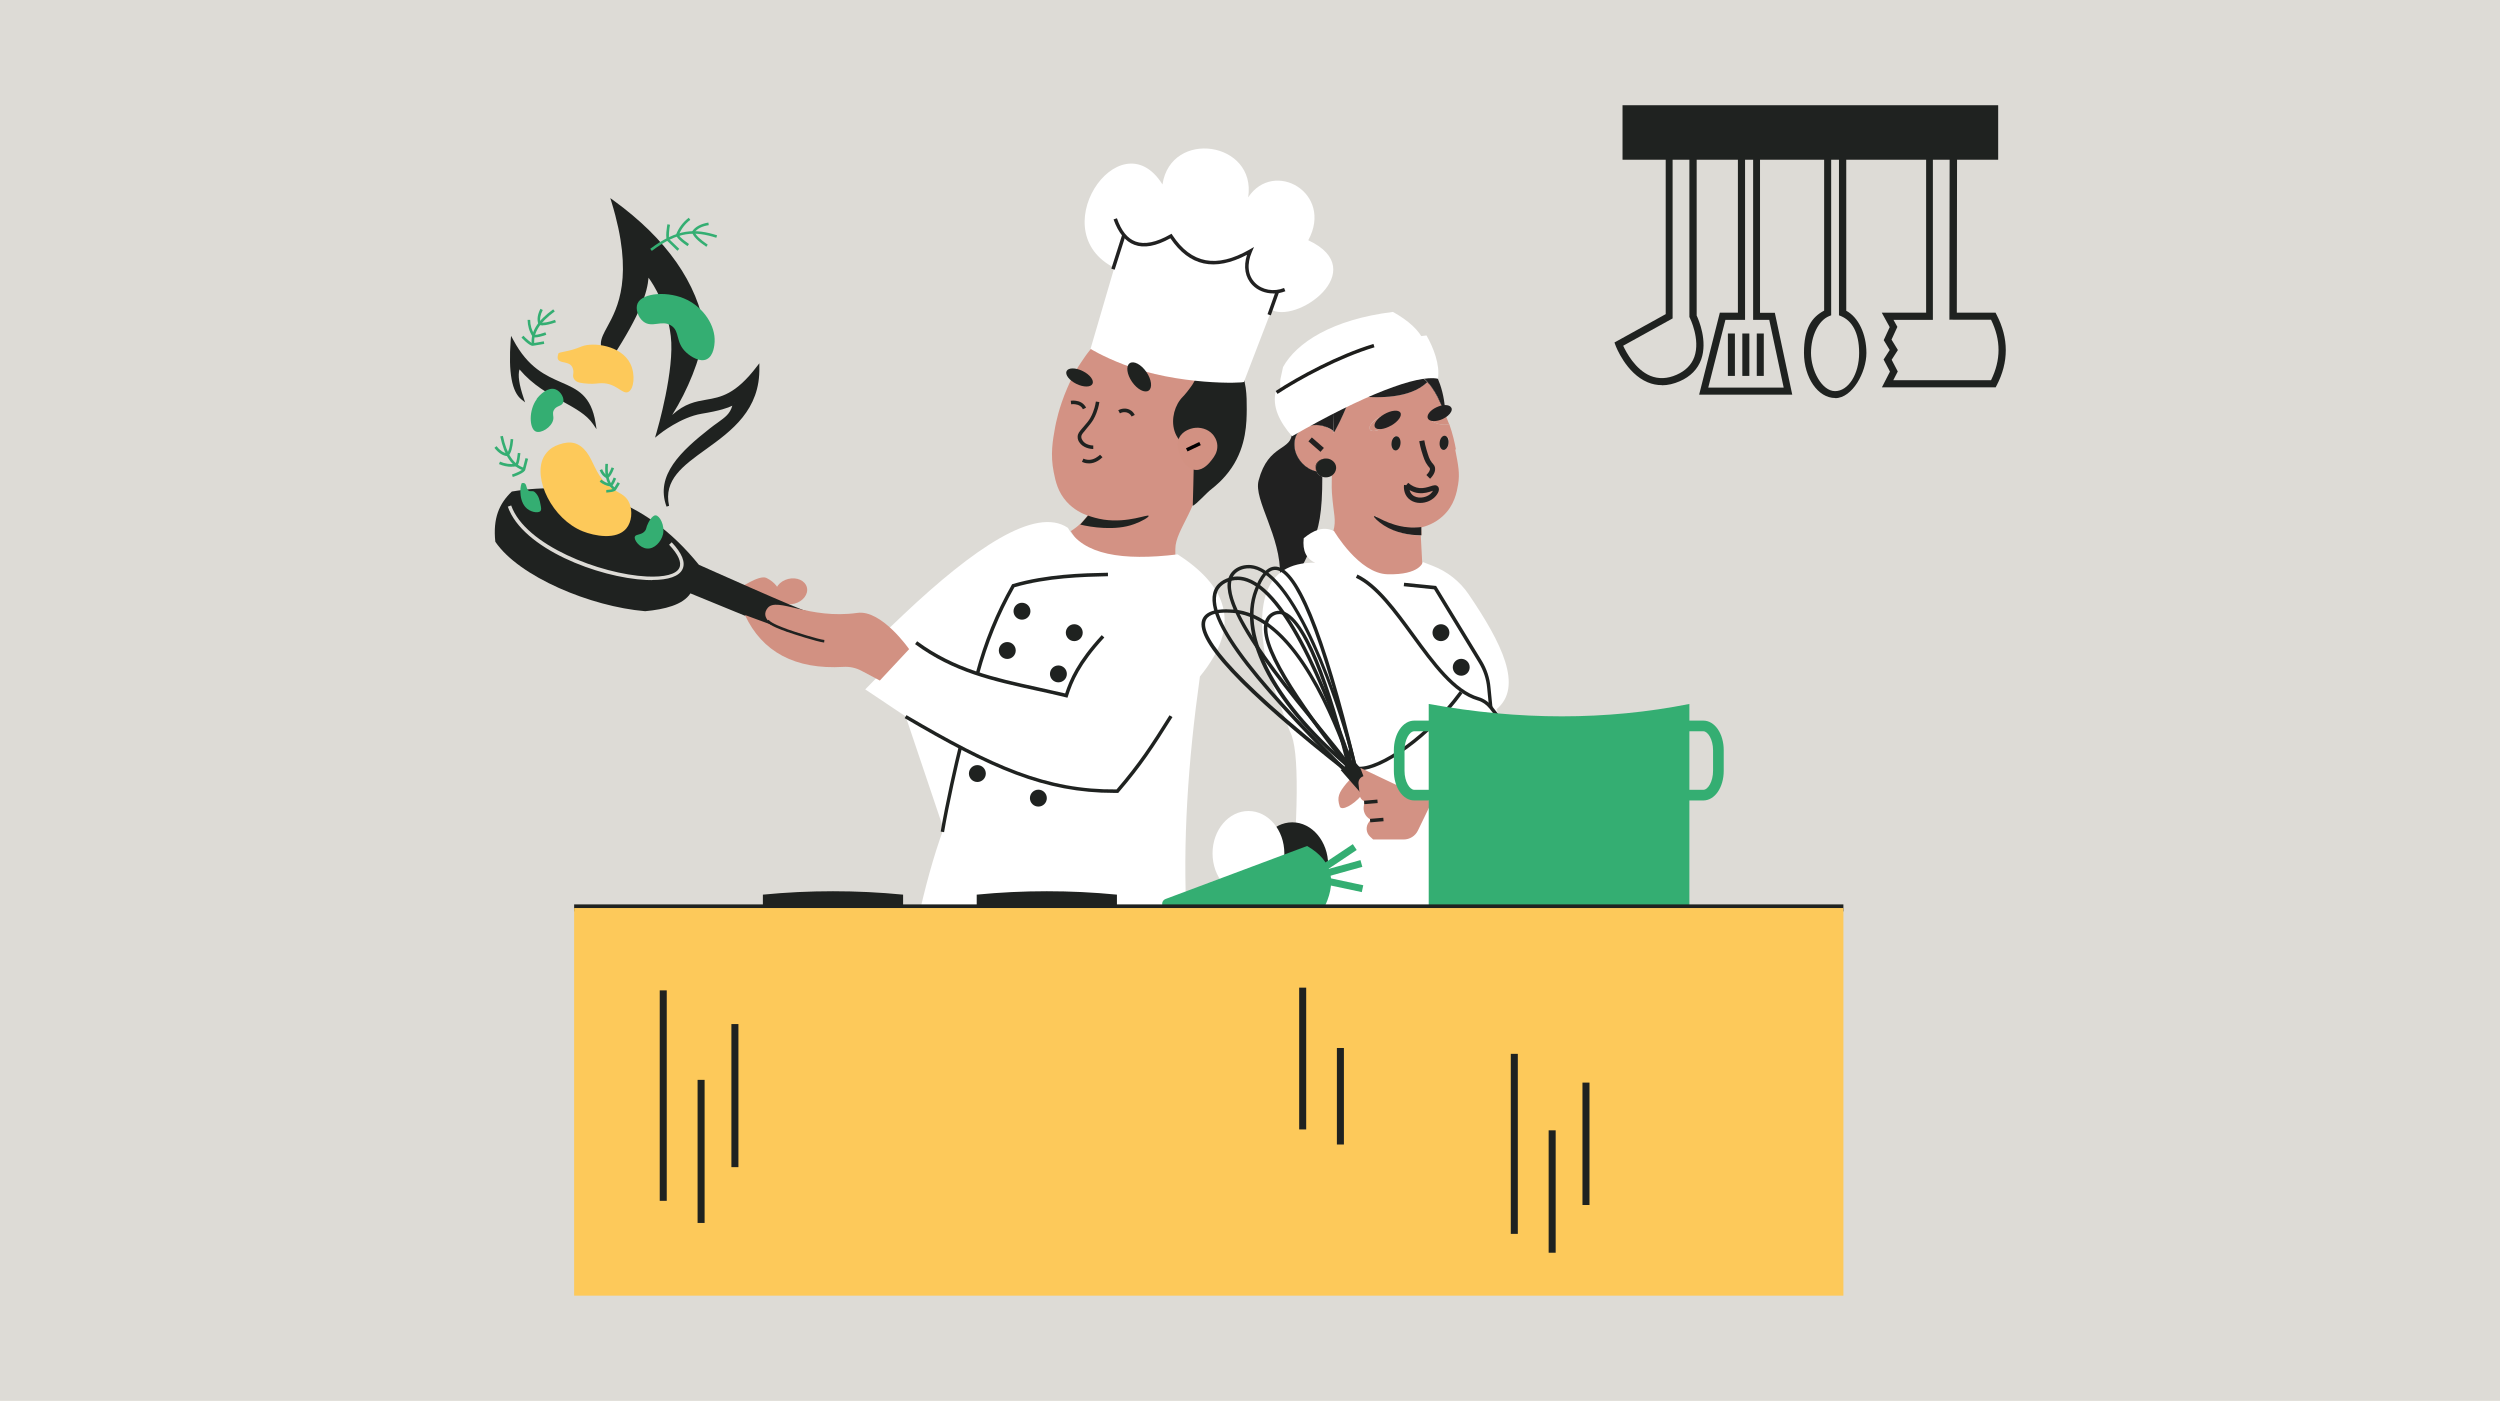 <svg xmlns="http://www.w3.org/2000/svg" id="Ebene_1" viewBox="0 0 1922 1077"><defs><style>      .st0 {        fill: #dddbd6;      }      .st1 {        fill: #d29182;      }      .st2 {        fill: #34ae72;      }      .st3 {        fill: #fdc95a;      }      .st4 {        fill: #fff;      }      .st5 {        fill: #212121;      }      .st6 {        fill: #d39284;      }      .st7 {        fill: #1f2220;      }      .st8 {        fill: #1d1d1b;      }      .st9 {        fill: #212121;      }      .st10 {        fill: #dddbd6;      }    </style></defs><rect class="st0" width="1922" height="1077"></rect><g id="koch"><g id="head"><path class="st6" d="M903.6,441.8v-19.8c0-15.4,19.8-33,20.6-65.1-3.1-2-7.4-5.4-9.8-10.8-4.3-9.9.9-19.4,6.1-36.3,6.3-20.7,9.4-31.1,6.5-38.6-7.4-18.6-40.3-24.7-61.5-19.2-10.1,2.6-17.6,8-18.4,8.5-7.5,5.5-11.6,11.6-16.1,18.3-5.5,8.1-8.5,15-10.5,19.6-6.5,15-8.8,27.3-9.3,29.9-1.9,10.3-3.8,21.1-1.1,34.7,1.4,7.1,3.2,15.2,9.9,22.7,5.6,6.2,12.1,9.2,16.1,10.6-.9,1.2-1.9,2.5-3,3.8-3.4,3.7-6.9,6.4-9.9,8.2l22.1,34.7,58.3-1.2Z"></path><ellipse class="st7" cx="830.1" cy="290.4" rx="5.5" ry="11.1" transform="translate(202.9 906.8) rotate(-63.8)"></ellipse><path class="st7" d="M870,320.3c-.3-.7-1.1-2-2.7-2.8-1.8-.9-3.6-.6-4.2-.5-.7.1-1.4.4-2.1.8l-1.3-2.4c.9-.5,1.9-.9,2.9-1.1,2.2-.4,4.1-.2,5.9.7,2.3,1.1,3.4,3,3.9,4l-2.4,1.2Z"></path><path class="st7" d="M832.6,314.7c-.4-.8-1.1-1.9-2.4-2.7-1.3-.8-2.5-1-3.6-1.2-1-.1-2-.2-3.1,0l-.3-2.7c1.3-.2,2.5-.2,3.8,0,1.1.2,2.9.4,4.7,1.6,1.4.9,2.5,2.2,3.3,3.7l-2.4,1.2Z"></path><path class="st7" d="M840.2,345.2c-1.3,0-7.6-.6-10.5-5.3-.4-.6-1.3-2.1-1.2-4.1,0-2.5,1.4-4,3.4-6.4l.7-.8c2.9-3.3,4.3-5,5.6-7.2,1.9-3.3,2.8-6.5,3.3-8,.4-1.5.8-3.1,1-4.7l2.7.4c-.3,1.7-.6,3.4-1.1,5-.5,1.6-1.5,5-3.6,8.6-1.4,2.3-2.9,4.1-5.8,7.6l-.7.9c-1.9,2.2-2.7,3.2-2.7,4.6,0,1.3.6,2.2.9,2.7,2.1,3.6,7.3,4,8.3,4v2.7Z"></path><path class="st7" d="M837,356.2c-.3,0-.5,0-.8,0-1.5,0-3-.5-4.4-1.1l1.1-2.5c1.1.5,2.3.8,3.5.9,4.6.3,8-2.7,9.3-3.9l1.9,1.9c-1.5,1.5-5.3,4.8-10.6,4.8Z"></path><path class="st7" d="M916.8,389c3.6-1.7,10.2-9.7,15.2-13.5,1.4-1.1,8.8-6.8,14.9-15.9,11.5-17,11.5-35.3,11.6-44.9,0-11,0-21.7-6.4-33.7-5.5-10.2-13.1-16.2-17.6-19.7-13.8-10.8-27.6-13.8-31-14.5-3.6-.7-10.4-1.8-18.9-1.1-4.6.3-13.3,1.1-23,5.8-4.2,2.1-7.4,4.3-9.5,6,7.9-2.5,14.5-2.9,18.8-2.9,8.6,0,14.9,2,24.2,4.8,6.9,2.1,10.4,3.2,14.2,5.9,2.8,2,8.7,6.1,10.6,13.4,1.4,5.5,0,10.2-.6,11.9-1.3,3.7-3.3,6.3-6.7,10.7-3.2,4-3.7,3.9-5.3,6.1-5.4,7.2-7.5,18.6-2.9,27.4.7,1.3,1.5,2.6,2.7,4,0,0,10.6,16.9,10.7,17.4s-.8,32.8-.8,32.8Z"></path><path class="st1" d="M905.7,345.1c-.3-1.9-.8-5,.8-8.4,2.8-5.9,9.6-7.3,11-7.6,5-.9,11,.5,14.9,4.9.9,1.1,3.3,4.1,3.5,8.6.2,5.1-2.5,8.6-4.1,10.7-1.8,2.4-6.3,8.2-12.4,8-7.6-.3-12.6-9.8-13.7-16.3Z"></path><g><line class="st7" x1="912.4" y1="346.5" x2="922.6" y2="341.7"></line><rect x="911.9" y="342.7" width="11.3" height="2.7" transform="translate(-59.1 424.5) rotate(-25.3)"></rect></g><path class="st7" d="M836.5,396.4c2.8,1,7,2.3,12.1,3.1,18.9,2.7,34-4.4,34.5-2.9.3.9-5.1,4.2-11.3,6.4-14.3,5.3-33.2,2.3-41.3.3l6-6.9Z"></path><path class="st4" d="M838.4,268.2s9,5.7,25.6,12.1c41.7,16,91.9,14.4,92.4,13.3s0-.1,0-.2l32.9-85.6-118.7-49.5-32.2,109.9Z"></path><ellipse class="st7" cx="876" cy="290.4" rx="6.7" ry="12.8" transform="translate(-9.7 549.7) rotate(-34.7)"></ellipse><path class="st4" d="M860.4,207.6c-62.3-26.3.3-118.6,33.3-65.8,6.6-42.9,72.5-33,65.9,9.9,19.8-29.7,65.9-3.3,46.2,33,49.5,23.1-9.9,65.9-29.7,52.8l3.3-6.6c-16.5,3.3-29.7-19.8-23.1-36.3-16.5,13.2-49.5,16.5-56.1-13.2-8.2,9-19.2,11.1-33,6.6l-6.9,19.7Z"></path><path class="st9" d="M978.9,225.6c-6.1,0-11.9-2.2-16-6.4-5.7-5.8-7.1-14.2-4.2-23.3-24.9,13-44.2,8.9-58.9-12.7-11,6.1-20.3,7.8-27.7,5-7-2.6-12.3-9.2-16-19.5l2.6-.9c3.4,9.7,8.1,15.6,14.4,17.9,6.8,2.5,15.8.7,26.5-5.4l1.1-.6.7,1.1c14.5,22,33.8,25.6,59.2,11.1l3.5-2-1.6,3.7c-4.1,9.5-3.2,18.1,2.4,23.8,5.4,5.6,14.4,7.2,22.3,4l1,2.5c-3,1.2-6.1,1.8-9.2,1.8Z"></path><rect class="st9" x="846.7" y="192.9" width="27.5" height="2.7" transform="translate(413.2 954.5) rotate(-72.3)"></rect><rect class="st9" x="969.1" y="231.6" width="18.6" height="2.7" transform="translate(431.2 1076.8) rotate(-70.4)"></rect></g><g><path class="st1" d="M567.7,452.8l32.9,10.7s2.1-12.6-11.4-19.2c-5.5-2.7-21.5,8.5-21.5,8.5Z"></path><ellipse class="st1" cx="608.2" cy="454.9" rx="12.4" ry="9.8" transform="translate(-92.9 162.8) rotate(-14.2)"></ellipse></g><g id="pan"><path class="st7" d="M620.5,469.9c-1.3,1-83.2-35.7-83.2-35.7-42.7-52.8-93.3-64.8-143.8-56.3-9.8,9.3-14.6,20.6-12.7,38.6,18.2,26.9,73.4,49.9,115.2,53.4,14.8-1.4,29-4.8,34.8-13.7l86.1,35.3,3.6-21.6Z"></path><g><path class="st7" d="M456.8,325.4c-6.5-40.6-39.3-18.8-63.2-63.6-1.9,25.9,1.4,39.4,8,44.6-3.7-11-5-19.7-2.5-24.4,19.1,23.9,46.6,27.2,57.7,43.4Z"></path><path class="st7" d="M458.5,329.8l-2.6-3.8c-5-7.3-13.5-11.9-23.2-17.3-10.9-5.9-23.1-12.6-33.3-24.7-1.4,4.4-.3,11.8,3.2,22.1l1.1,3.2-2.7-2.1c-7.5-5.9-10.2-20.7-8.4-45.5l.3-3.5,1.7,3.1c11.5,21.6,25,27.4,36.8,32.6,12.4,5.4,23.1,10,26.5,31.4l.7,4.5ZM399,280.2l1,1.2c10.1,12.6,22.7,19.5,33.8,25.5,8.5,4.6,16,8.7,21.3,14.6-3.8-16.8-13.1-20.8-24.5-25.7-11.6-5-24.7-10.7-36.1-30.4-1,17.9.6,30.3,4.9,36.9-2.9-9.8-3.2-16.6-1-20.7l.7-1.4Z"></path></g><g><path class="st7" d="M513.4,389c-9.6-43.5,70.8-45.2,69.4-106.8-33.4,44.2-46.5,8.2-77.5,51.7,17.8-23.4,30-49.7,35.8-79-5.9-37.4-29.6-70.7-70-100,29.6,96.5-26.4,99.4-1.6,120.1,23.3-35.7,27.9-52.2,28.2-64.3,0,0,15.4,18,19,47.6,3.3,26.9-11.2,75.3-11.2,75.3,0,0,16.5-13.6,33.6-16.5,24.3-4.1,25.5-7.8,25.5-7.8-2.1,11.2-8,12.7-18.4,20.9-19.6,15.5-41.8,34.5-32.9,58.8"></path><path class="st7" d="M512.4,389.4c-8.9-24.1,11.5-42.8,33.2-59.9,2.3-1.8,4.3-3.3,6.2-4.6,5.8-4.2,9.4-6.7,11.2-13-3.1,1.6-9.6,3.9-23.7,6.2-15.9,2.7-31.4,14.9-33,16.2,0,0-.1.2-.2.2h0s-2.5,2-2.5,2l.9-3.2h0c0-.1,0-.2.1-.2.9-3.1,14.2-49.1,11.1-74.7-2.8-23.2-13.1-39.4-17.1-44.9-.9,11-5.8,27.5-28.3,62l-.6,1-.9-.7c-10.5-8.8-7.1-15.1-1.9-24.6,7.8-14.3,20.9-38.4,3.2-96l-.9-2.9,2.5,1.8c40.9,29.7,64.6,63.6,70.4,100.6v.2s0,.2,0,.2c-4.5,22.8-13,44.2-25.3,63.9,9.8-8.9,18.1-10.3,26.1-11.7,11.1-1.9,22.6-3.9,39.1-25.7l1.8-2.3v2.9c.8,33-21.5,49.1-41.2,63.3-17.5,12.6-32.6,23.4-28.2,43.4l-2,.6ZM563.7,308.9l1.9.6c-1.8,9.2-6.1,12.3-12.7,17-1.8,1.3-3.9,2.8-6.1,4.5-16.7,13.1-32.6,27.2-34.4,43.8,3.5-12.8,15.9-21.8,28.9-31.1,18.7-13.4,39.8-28.6,40.4-58.6-16,20.2-27.4,22.2-38.5,24.1-10.1,1.8-19.7,3.4-32.6,19.3,6.3-4.3,17.1-10.6,28.3-12.5,22.3-3.7,24.7-7.1,24.8-7.2ZM496.8,208l1.7,2c.2.2,15.6,18.6,19.2,48.2,2.6,21.5-6.1,56.9-9.7,70.3,16-22.3,26.7-47.1,32.1-73.7-5.7-35.7-28.2-68.4-67.1-97.3,16.6,56.3,3.6,80.2-4.3,94.6-5,9.2-7.6,14,.6,21.3,23.6-36.4,27.2-52.2,27.4-62.8v-2.6Z"></path></g><path class="st10" d="M501.4,446c-1.5,0-3,0-4.5-.1-36.9-1.8-95.3-24.2-106.5-56.4l2.6-.9c10.7,30.7,68.8,52.8,104.1,54.6,13.7.7,23-1.7,25.2-6.7,1.9-4.1-.8-10.2-7.9-17.7l2-1.9c8,8.5,10.8,15.5,8.3,20.7-2.5,5.4-10.7,8.3-23.3,8.3Z"></path><path class="st3" d="M426.6,343c9-3.9,16-4.2,22.3,2.2,6.2,6.3,7.5,14.7,13.8,22.9,8.6,11.4,17.3,9.5,21.2,18.8,2.5,6.1,1.8,14.4-2.4,19.4-7.6,9.1-24.6,5.7-33.4,2.2-23.7-9.5-38.4-40.5-30.3-56.8.5-.9,3.2-6.2,9-8.7Z"></path><path class="st3" d="M429.3,271.8c-3.3,9.4,7.8,4.4,10.7,10.5,2.2,4.8-.9,6.3,1.7,9.6,2,2.5,5.6,2.7,10.7,3.1,5,.3,6.9-.4,10-.4,11.4-.2,16,8.8,20.5,6.8,4.5-2,5.8-13.5,1.7-21.8-7-14.2-28.7-16.7-37.3-13.3-.7.3-1.9.8-3.9,1.5-8.9,3.1-13.7,2.7-14.2,4.1Z"></path><path class="st2" d="M401.4,371.3c-1.3.3-3.1,12,2.5,18.5,3.2,3.8,9.7,5.1,11.6,3.1.8-.9.6-2.4,0-5.2-.5-2.8-1.3-6.7-4.4-9.4-1.8-1.6-3.9.3-5.3-1.6-1.5-2.1-.8-6-4.3-5.3Z"></path><path class="st2" d="M490.2,233.2c-1.9,4.2.3,10.8,4.4,14,6.7,5.3,14.2-1.6,21.4,3.1,7,4.5,3,12.8,11.6,20.7,3.6,3.3,10.6,7.7,15.7,5.2,5.5-2.6,6-11.5,6.1-13.3.7-12.8-8.6-26.1-21-32.3-14.3-7.2-34.5-5.6-38.2,2.6Z"></path><path class="st2" d="M412.7,306.8c-6.4,8.6-5.8,22.6-.9,24.9,4,1.9,12.3-3.2,13.5-9,.6-2.9-.9-4.6.4-7.2,1.8-3.7,6-3,7.2-5.9,1.3-3.2-1.7-8.8-5.9-10.3-5.7-2-11.9,4-14.4,7.4Z"></path><path class="st2" d="M497.2,404.7c1.2-3.3,4.2-8.6,6.8-8.5,3.1,0,7.3,7.7,5.7,14.6-1.3,5.5-6.5,11.5-12.4,10.9-5.6-.5-10.2-6.7-9.2-9.2.9-2.1,5.7-1,8.1-4.8.6-1,.5-1.4,1.1-3.1Z"></path><g><path class="st2" d="M402.5,361.7c-9.1-2.9-14.8-11.2-17.9-26.2l2-.4c3,14.2,8.2,22,16.6,24.7l-.6,1.9Z"></path><path class="st2" d="M390.6,350.7h-.5c-3.5-.3-6.9-2.4-10-6.4l1.6-1.3c2.6,3.3,5.3,5.1,8.1,5.5,1.4-1.7,2.3-5.3,2.8-11l2,.2c-.6,6.7-1.7,10.7-3.7,12.6l-.3.3Z"></path><path class="st2" d="M393.4,358.9c-3.3,0-6.6-.7-9.8-2.1l.8-1.9c3.8,1.6,7.8,2.2,11.8,1.7.3-.3,1.2-1.7,1.9-8.4l2,.2c-.8,7.9-1.9,9.5-3.1,10.1h-.3c-1.1.3-2.2.3-3.3.3Z"></path><path class="st2" d="M394.2,366.7l-.6-1.9c2.3-.7,7.7-3.1,8.2-4.1l2.2-8.5,2,.5-2.1,8.2c-.2,2.8-9.5,5.8-9.6,5.8Z"></path></g><g><path class="st2" d="M472.2,377c-5.4-3.6-7.6-10.1-6.8-20.4h2c-.7,9.7,1.2,15.6,5.9,18.7l-1.1,1.7Z"></path><path class="st2" d="M466.8,367.8l-.4-.2c-2.3-.9-4.1-2.9-5.4-6.1l1.9-.8c1,2.4,2.3,4,3.8,4.8.8-.7,2-2.3,3.5-6.2l1.9.7c-1.6,4.3-3.2,6.7-4.8,7.6l-.4.2Z"></path><path class="st2" d="M469.4,374h-.2c-3-.5-5.8-1.7-8.2-3.7l1.3-1.6c2.1,1.7,4.4,2.8,7,3.2.2-.2,1-1.1,2.5-4.8l1.9.8c-1.9,4.8-3,5.9-4.1,6.1h-.2Z"></path><path class="st2" d="M466.1,378.7v-2c1.4,0,4.9-.5,5.7-1l3-5,1.8,1-2.9,4.8c-.8,1.9-6.8,2.1-7.5,2.2Z"></path></g><g><path class="st2" d="M408.8,264.9c-1.1-9.5,4.1-18.1,16.5-27.1l1.2,1.6c-11.7,8.6-16.7,16.6-15.7,25.3l-2,.2Z"></path><path class="st2" d="M417.3,250.2c-1.1,0-2.1-.2-2.8-.5l-.4-.2-.2-.4c-1.2-3.3-.7-7.3,1.6-11.7l1.8.9c-1.9,3.7-2.5,6.9-1.7,9.6,2.1.5,5.8-.1,11.1-2l.7,1.9c-4.4,1.5-7.7,2.3-10.1,2.3Z"></path><path class="st2" d="M411.6,259.4c-1.1,0-1.7-.3-2.1-.6l-.2-.2c-2.4-3.8-3.6-8.1-3.7-12.7h2c0,4.1,1.2,8,3.3,11.4.4.2,2,.4,8.4-1.8l.7,1.9c-4.3,1.5-6.8,2-8.3,2Z"></path><path class="st2" d="M409.6,265.9c-2.9,0-8.7-6.4-8.7-6.4l1.5-1.4c1.6,1.8,6,5.7,7.1,5.8l8.6-1.5.3,2-8.3,1.4c-.2,0-.3,0-.5,0Z"></path></g><g><path class="st2" d="M501.1,192.9l-1.2-1.6c20.8-15.7,34.6-15.7,51.4-10.4l-.6,1.9c-16.5-5.2-29.3-5.2-49.6,10.1Z"></path><path class="st2" d="M543.1,189.8c-6.7-4.5-10.2-8.1-11-11.2v-.4c-.1,0,.1-.4.1-.4,2.3-3.5,6.5-5.7,12.4-6.7l.3,2c-5.1.8-8.7,2.6-10.8,5.4.9,2.5,4.3,5.7,10,9.6l-1.1,1.7Z"></path><path class="st2" d="M528.6,189.3c-7.8-5.4-8.8-7.6-8.7-9v-.3c2-5,5.2-9.2,9.6-12.6l1.2,1.6c-4,3.1-7,7-8.8,11.5,0,.6,1.1,2.4,7.8,7.1l-1.2,1.7Z"></path><path class="st2" d="M520.8,192.8l-7.3-7.1c-2.7-1.7-.4-13.2-.4-13.3l2,.4c-.6,3-1.3,10.2-.5,11.2l7.6,7.3-1.4,1.5Z"></path></g></g><g id="body"><path class="st4" d="M704.9,710.9l207.5-3.9c-3.3-58.6.9-121.3,10.1-186.9,33.4-40.8,19.6-70.1-17.1-93.9-42.6,5.2-72.9.2-84.4-20.4-25-16.9-73,16.3-126.1,66.4s-7.7,10-8.8,16.1h0s10.5,9.6,10.5,9.6l-31.4,32.1,31.1,20.8,29.1,86.4c-7.7,20.9-14.5,45.8-20.5,73.6Z"></path><path class="st7" d="M820.6,536.4l-1.2-.3c-7.7-1.9-15.4-3.6-22.8-5.2-32.8-7.2-63.8-14-93.1-35.7l1.6-2.2c28.8,21.3,59.6,28.1,92.1,35.2,7.1,1.6,14.4,3.2,21.7,4.9,3.6-10.9,9.3-24.4,28.1-44.8l2,1.8c-19.1,20.8-24.4,34.1-27.9,45l-.4,1.2Z"></path><path class="st7" d="M752.7,518.4l-2.6-.7c6.4-24.2,15.8-47.1,27.7-68l.3-.5.5-.2c26.2-7.6,53.4-8.3,73.2-8.7v2.7c-19.5.5-46.2,1.1-71.9,8.5-11.7,20.6-20.8,43.1-27.2,66.9Z"></path><path class="st7" d="M725.9,639.8l-2.7-.5c3.6-21.3,11-54.2,13.8-65.1l2.6.7c-2.8,10.9-10.2,43.6-13.8,64.9Z"></path><path class="st7" d="M856.6,609.6c-53.7,0-95-18.7-161.1-57.5l1.4-2.3c66.4,39,107.6,57.6,161.5,57.1,17.4-20.3,26.4-34.2,40.7-57l2.3,1.4c-14.5,23.1-23.5,37.1-41.3,57.8l-.4.5h-.6c-.8,0-1.6,0-2.5,0Z"></path><circle class="st7" cx="785.7" cy="469.9" r="6.5"></circle><circle class="st7" cx="774.4" cy="500.1" r="6.5"></circle><circle class="st7" cx="825.9" cy="486.4" r="6.5"></circle><circle class="st7" cx="813.7" cy="518.1" r="6.5"></circle><circle class="st7" cx="798.3" cy="613.6" r="6.5"></circle><circle class="st7" cx="751.4" cy="594.7" r="6.5"></circle></g><g><path class="st1" d="M698.9,499s-21.2-30.5-39.8-27.8c-37.2,5.2-61.7-12.6-68.9-3.8-6.4,7.9,5.6,13.9,5.6,13.9l-23.1-8.5c13.2,28.4,38.6,42.1,75.7,39.9,4.8-.3,9.6.7,13.9,3l14.1,7.5,22.6-24.2Z"></path><path class="st7" d="M633.6,494c-5.4-.6-23.9-6.6-29.1-8.4l-.4-.2c-3.5-1.2-11.6-4.1-14.8-7.5l1.5-1.4c2.9,3.1,11,5.9,14,7l.4.2c6.1,2.2,23.8,7.8,28.6,8.3l-.2,2Z"></path></g></g><path class="st7" d="M1048.5,579c-5.9-2-20.1-17.4-42.5-43.4l2.1-1.8c16.9,19.6,35.4,40.6,41.3,42.6l-.9,2.6Z"></path><g id="azubi"><g id="female_head"><path class="st5" d="M1091.9,289c-.3-.2-.6-.4-.9-.6,0,0,.1,0,.2,0,.3.2.5.4.8.7Z"></path><g><path class="st5" d="M1109.7,315c-1.1-2.2-2.5-4.8-4.2-7.6-2.7-4.5-5.4-8.9-8.8-13.1.2-.2.4-.4.7-.6,5,5.2,8.1,11.9,12.3,21.3Z"></path><path class="st5" d="M1019.4,348.5c-.1,1.3-.3,2.6-.5,3.9-.2,2-.5,4.1-.8,6.2-.2,1.4-.5,2.7-.7,4.1-.2,1.3-.5,2.5-.7,3.8-2.1-.7-3.7-2.2-4.5-4.1-8.6-1.7-14.7-9.2-16.4-16-.2-.9-1.6-6.3.7-11.3.6-1.4,1.5-2.8,2.8-4.1,4.5-4.4,10.9-4.3,12.9-4.3,2.9,0,5.5.7,7.8,1.6.2,5.9.1,12.6-.6,20Z"></path><path class="st1" d="M1027.1,359c-.8.6-1.6,1.1-2.5,1.6-2.3,1.2-4.9,2-7.6,2.2-1.7.1-3.2,0-4.7-.3-.5-1-.7-2.1-.6-3.3.3-4,4-7,8.3-6.8,1.9.1,3.5.9,4.8,2,1.3,1.1,2.3,2.8,2.4,4.6Z"></path><path class="st1" d="M1026,332c-.2.4-.5.9-.8,1.4v-1.9l.8.5Z"></path><path class="st6" d="M1119.3,345.4c-.9-4.8-2.3-11.4-5.1-19.4-1.9.6-4.8.7-7.9,0-4.9-1.2-8.5-3.9-7.9-6,0,0,0-.2,0-.3,0,0,0-.2.1-.3,0-.1.2-.3.4-.4.1-.1.2-.2.4-.3.1,0,.3-.2.4-.3.3-.1.5-.2.9-.4.1,0,.3,0,.4-.1,1.9-.5,4.5-.4,7.3.2,1.1.3,2.1.6,3,1-.2-.5-.4-1.1-.7-1.7-.3-.8-.7-1.6-1-2.4,0-.2-.1-.3-.2-.5h0c-.2-.4-.4-.9-.6-1.3-.2-.5-.5-1-.7-1.6-.5-1.1-1-2.3-1.5-3.3-.2-.5-.5-1-.7-1.5-.3-.6-.6-1.3-.9-1.9-.3-.6-.6-1.2-1-1.8-.3-.6-.7-1.2-1-1.8-.2-.4-.4-.7-.7-1.1,0,0,0-.2-.2-.2-.2-.4-.5-.8-.7-1.2-.3-.5-.6-.9-.9-1.3,0,0-.1-.2-.2-.2,0,0-.1-.2-.2-.3-.2-.2-.3-.4-.5-.7,0,0,0,0,0,0,0-.1-.2-.3-.3-.4-.2-.3-.4-.6-.7-.8,0-.1-.2-.2-.3-.3-.1-.1-.2-.2-.3-.4-.2-.3-.5-.5-.7-.8-.3.2-.5.4-.7.6-.9.9-1.9,1.6-2.8,2.3-13.6,9.9-36.5,9.9-55.5,7.3-.6,1.8-1.4,4.2-2.7,7.5-.3.7-.6,1.4-.9,2.2l-.9,1.9c-.3.9-.7,1.8-1.2,2.8-.7,1.6-1.6,3.5-2.5,5.4,0,0-1.6,3.3-4.3,8.3-.2.4-.5.9-.7,1.3v-1.9c-1.4-1.1-3.2-2.1-5.2-2.9-2.3-.9-4.9-1.6-7.8-1.6-2,0-8.4-.1-12.9,4.3-1.3,1.2-2.2,2.7-2.8,4.1-2.2,5-.9,10.5-.7,11.3,1.7,6.8,7.8,14.3,16.4,16-.5-1-.7-2.1-.6-3.3,0-.2,0-.3,0-.5,0,0,0-.2,0-.3,0,0,0-.2,0-.2t0,0h0c0-.1,0-.3,0-.4,0-.2.1-.3.2-.4,0,0,0-.1,0-.2,0-.2.2-.4.3-.6,0-.1.2-.3.2-.4,0,0,0-.1.1-.2,0,0,.1-.2.2-.2,0,0,0-.1.1-.2,0,0,0,0,0,0,.1-.2.2-.3.4-.4,0,0,0,0,0,0,0,0,0,0,0-.1,0,0,0,0,.1-.1,0,0,.2-.1.3-.2.2-.2.3-.3.5-.5.2-.2.4-.3.6-.4,0,0,0,0,0,0,0,0,.2-.1.3-.2.3-.2.6-.3.9-.4.4-.2.9-.3,1.3-.4.4-.1.9-.2,1.4-.2.4,0,.6,0,1,0,1.9.1,3.5.9,4.8,2,1.3,1.1,2.3,2.8,2.4,4.6,0,.4,0,.8,0,1.2-.2,2-1.1,3.8-2.7,5-.2,9.2,0,10.9.1,13.5,1.2,16.8,3.6,20.3,1,29.6-3.5,12.6-12.3,21.8-14.7,24.3-.1.1-.3.3-.4.4,5,3.2,12.1,6.2,19.2,8.5,28.7,9.2,54.7-1,64.3-5.4.4.2.7.5,1.1.7l-.9-1-1.3-24.4c-6.8-.2-17.5-1.5-27-7.6-4.5-2.9-8-6.4-7.6-7,.7-1,11,7.1,26.3,8.5,3.2.3,6.1,0,8.3,0,4-1,10.7-3.1,16.8-8.7,9.2-8.3,10.9-18.7,11.9-24.4,1.4-8.5.2-14.6-2.2-26.8ZM1056.2,331.4c-1.3,0-2.3-.2-2.8-.9-.3-.4-.4-.8-.4-1.3s0-.2,0-.3c0,0,0,0,0,0,0,0,0,0,0,0t0,0c0,0,0-.2,0-.3,0-.2,0-.3.1-.5,0,0,0-.1,0-.2,0-.1,0-.3.2-.4,0-.2.2-.4.3-.6,0-.1.1-.2.2-.4,0-.1.2-.3.3-.4.1-.2.3-.4.4-.6.2-.2.4-.5.6-.7.1-.2.3-.3.4-.5.8-.8,1.7-1.5,2.7-2.2,4.1-2.8,8.6-3.6,10-1.8,1.4,1.8-.9,5.5-5,8.3-.3.2-.7.4-1,.6-.3.2-.7.4-1,.6-.3.2-.7.3-1,.5-.2,0-.3.1-.5.2-.2.1-.5.2-.7.3-.1,0-.3,0-.4.1-.4.1-.7.2-1,.3-.1,0-.2,0-.4,0-.1,0-.3,0-.4,0-.2,0-.4,0-.6,0,0,0,0,0,0,0,0,0,0,0,0,0ZM1072.6,346.2c-.1,0-.2,0-.3,0-.3,0-.5-.1-.8-.3,0,0-.2,0-.2-.2,0,0-.2-.1-.2-.2,0,0-.2-.2-.2-.2,0,0-.1-.2-.2-.3,0,0-.1-.2-.2-.3,0-.1-.1-.3-.2-.4,0-.2-.1-.3-.2-.5,0-.2,0-.3-.1-.5,0-.1,0-.2,0-.3,0,0,0-.2,0-.2,0-.3,0-.6,0-.9,0-.2,0-.3,0-.5,0-.2,0-.5,0-.8.2-3,1.7-5.4,3.2-5.3,0,0,.1,0,.2,0,0,0,0,0,0,0,0,0,.2,0,.3,0,0,0,0,0,.1,0,0,0,.1,0,.2,0,0,0,.1,0,.2.1s.1,0,.2.2c.2.2.4.4.5.6,0,0,.1.2.2.3.2.4.3.7.5,1.2,0,.1,0,.3,0,.4,0,.2,0,.4,0,.6,0,.2,0,.4,0,.6,0,0,0,.2,0,.3,0,.3,0,.7,0,1,0,.3,0,.7-.1,1-.1.7-.3,1.3-.5,1.8,0,.1,0,.2-.1.3,0,.2-.1.3-.2.4,0,0-.1.2-.2.3,0,0-.1.2-.2.3-.1.2-.2.3-.4.4,0,0-.1.1-.2.2,0,0-.2.1-.3.2,0,0,0,0-.1,0,0,0,0,0-.1,0,0,0-.2,0-.3.1,0,0-.1,0-.2,0,0,0,0,0,0,0t0,0ZM1113.6,340.6c-.2,3-1.7,5.4-3.2,5.2,0,0,0,0-.1,0,0,0,0,0,0,0h0s0,0,0,0c0,0,0,0,0,0,0,0-.2,0-.3,0s-.2,0-.2-.1c0,0-.2,0-.2-.1,0,0-.2-.1-.2-.2,0,0-.1-.1-.2-.2,0,0-.1-.2-.2-.2,0,0-.1-.2-.2-.3-.2-.4-.4-.9-.6-1.4,0-.1,0-.3,0-.4,0-.2,0-.3,0-.5,0-.2,0-.5,0-.8,0,0,0-.2,0-.3,0-.4,0-.7,0-1.1,0-.2,0-.4,0-.6,0-.2,0-.3,0-.5,0-.6.3-1.1.5-1.6,0-.1,0-.2.1-.3,0-.2.2-.4.3-.5,0-.1.1-.2.2-.3,0,0,0-.1.1-.1,0,0,0,0,.1-.2,0-.1.2-.2.3-.3,0,0,.2-.2.2-.2,0,0,.2-.1.3-.2,0,0,.2,0,.3-.1,0,0,.2,0,.3-.1,0,0,0,0,0,0,0,0,.2,0,.3,0,0,0,.2,0,.3,0,1.6.1,2.7,2.6,2.5,5.6Z"></path><path class="st1" d="M1027.2,360.2c-.2,2-1.2,3.8-2.7,5,0-1.4,0-2.9.1-4.7,0-1.8,0-3.8.1-6.2,1.3,1.1,2.3,2.8,2.4,4.6,0,.4,0,.8,0,1.2Z"></path><path class="st1" d="M1063.4,328.5c-4.2,2.8-8.6,3.7-10,1.9-1.4-1.8.8-5.5,5-8.3,4.1-2.8,8.6-3.6,10-1.8,1.4,1.8-.9,5.5-5,8.3Z"></path><path class="st1" d="M1075.6,341c-.2,3-1.7,5.4-3.3,5.3-1.6-.1-2.7-2.6-2.5-5.6.2-3,1.7-5.4,3.2-5.3,1.6.1,2.8,2.6,2.5,5.6Z"></path><path class="st1" d="M1092.9,411.5c-6.8-.2-17.5-1.5-27-7.6-4.5-2.9-8-6.4-7.6-7,.7-1,11.1,7.2,26.3,8.5,3.2.3,6,.2,8.2,0,0,0-.1,0-.2,0l.3,6Z"></path><path class="st1" d="M1114.2,326c-1.9.7-4.8.7-7.9,0-4.9-1.2-8.5-3.9-7.9-6,.6-2.2,5-2.9,10-1.7,1.1.3,2.1.6,3,1,1,2.4,1.9,4.7,2.7,6.8Z"></path><path class="st1" d="M1113.6,340.6c-.2,3-1.7,5.4-3.2,5.3-1.6-.1-2.8-2.6-2.5-5.6.2-3,1.7-5.4,3.3-5.3,1.6.1,2.7,2.6,2.5,5.6Z"></path><path class="st5" d="M1092.7,405.3v6.2c.1,0-1.8,0-1.8,0-6.8-.2-17.5-1.5-27-7.6-4.5-2.9-8-6.4-7.6-7,.7-1,11.1,7.2,26.3,8.5,3.2.3,6,.2,8.2,0,.7,0,1.3-.1,1.9-.2Z"></path><path class="st7" d="M1027.2,360.2c-.2,2-1.2,3.8-2.7,5-1.4,1.2-3.5,1.9-5.6,1.8-.8,0-1.4-.2-2.1-.4-2.1-.7-3.7-2.2-4.5-4.1-.5-1-.7-2.1-.6-3.3,0-.5.1-1,.2-1.4.3-.8.6-1.6,1.2-2.3.5-.7,1.2-1.4,2-1.8.3-.2.8-.4,1.2-.6.4-.2.9-.3,1.3-.4.4-.1.9-.2,1.4-.2.3,0,.6,0,1,0,1.9.1,3.5.9,4.8,2,1.3,1.1,2.3,2.8,2.4,4.6,0,.4,0,.8,0,1.2Z"></path><path class="st5" d="M1069.6,327.1c-5.4,3.1-11,3.8-12.5,1.4-1.5-2.4,1.5-6.8,7-10,5.3-3.1,11-3.7,12.5-1.3,1.5,2.4-1.6,6.8-6.9,9.9Z"></path><path class="st5" d="M1115.8,313.4c.5.9.4,2.1-.2,3.2-1,2-3.3,4-6.4,5.5-5,2.3-10.1,2.2-11.4-.3-1.3-2.5,1.6-6.4,6.6-8.7,1.1-.5,2.2-.9,3.2-1.2,3.8-1,7.2-.4,8.1,1.5Z"></path><rect class="st5" x="1010.1" y="336" width="4" height="12.3" transform="translate(88.7 879.6) rotate(-48.9)"></rect><path class="st7" d="M1076.7,341c-.2,3-2,5.4-3.9,5.3-1.9-.1-3.3-2.6-3-5.6.2-3,2-5.4,3.9-5.3,1.9.1,3.3,2.6,3,5.6Z"></path><path class="st7" d="M1113.6,340.6c-.2,3-2,5.4-3.8,5.3-1.9-.1-3.3-2.6-3-5.6.2-3,2-5.4,3.9-5.3,1.8.1,3.2,2.6,2.9,5.6Z"></path><path class="st5" d="M1097.1,385.8c-4.7,1.6-10.3,1.1-14.1-2.4-4-3.7-3.8-9-3.6-10.6l1.7.2,1.5-1.8c2.7,2.3,5.6,3.7,8.6,4,3.3.3,6.1-.6,8.4-1.3,2.4-.8,4.6-1.5,6,.3,2,2.5-.9,6.8-3.7,9-1.4,1.1-3,2-4.8,2.6ZM1083.7,376.8c.3,1.2.9,2.5,2.1,3.6,3.5,3.3,10.1,2.5,13.6-.4,1-.8,1.8-1.9,2.3-2.7-.3,0-.6.2-.9.3-2.5.8-6,1.9-10,1.5-2.5-.2-4.8-1-7.1-2.3Z"></path><path class="st5" d="M1097.4,293.7c-.3.2-.5.4-.7.6-.9.9-1.9,1.6-2.8,2.3-13.6,9.9-36.5,9.9-55.5,7.3-.6,1.8-1.4,4.2-2.7,7.5-.3.7-.6,1.4-.9,2.2l-.9,2c-.3.9-.8,1.8-1.2,2.8-.8,1.6-1.6,3.5-2.5,5.4,0,0-1.6,3.3-4.3,8.3l-.8-.5c.4-15,.8-24,1.2-29.6.6-7.8,1.4-9.1,2.8-10.6,12.4-13.9,43.7-14.5,61.9-2.8.3.2.6.4.9.6,1,.7,1.9,1.4,2.8,2.1,1,.8,1.9,1.7,2.7,2.6Z"></path><path class="st9" d="M1111.3,318.2c-.5-.9-1-2-1.6-3.2,0-.2-.1-.3-.2-.5h0c-.2-.4-.4-.9-.6-1.3-.2-.5-.5-1-.7-1.6-.5-1.1-1-2.3-1.5-3.3-.2-.5-.5-1-.7-1.5-.3-.6-.6-1.3-.9-1.9-.3-.6-.6-1.2-1-1.8-.3-.6-.7-1.2-1-1.8-.2-.4-.4-.7-.7-1.1,0,0,0-.2-.2-.2-.2-.4-.5-.8-.7-1.2-.3-.5-.6-.9-.9-1.3,0,0-.1-.2-.2-.2,0,0-.1-.2-.2-.3-.2-.2-.3-.4-.5-.7,0,0,0,0,0,0,0-.1-.2-.3-.3-.4-.2-.3-.4-.6-.7-.8,0-.1-.2-.2-.3-.3-.1-.1-.2-.2-.3-.4-.2-.3-.5-.5-.7-.8-.8-.9-1.7-1.8-2.7-2.6-.9-.8-1.8-1.4-2.8-2.1-.2-.2-.5-.4-.7-.7,0,0-.1,0-.2,0-18.1-11.8-49.4-11.1-61.9,2.8-1.4,1.5-2.1,2.8-2.8,10.6-.4,5.6-.7,14.7-1.2,29.6-1.4-1.1-3.2-2.1-5.2-2.9-2.3-.9-4.9-1.6-7.8-1.6-2,0-8.4-.1-12.9,4.3-1.3,1.2-2.2,2.7-2.8,4.1-2.2,5-.9,10.5-.7,11.3,1.7,6.8,7.8,14.3,16.4,16,.8,1.9,2.4,3.4,4.5,4.1,0,27.9-2.4,39.7-8.5,53.6-1.2,2.6-4,10.4-7.8,16.3-4.8,1.8-10.3,3.9-16.2,6.5.9-30.7-20.4-58.4-16.5-73.4,7.6-29.1,26.1-22.3,25.6-37.6-.7-22.7,67.8-86.9,68.9-84.3h0c11.1.5,21.9,4.9,31.7,16.4,1.5,1.7,5.8,10.8,5.8,16.3,2,3.4,4.2,7,5.8,10.8,2.3,5.3,4.9,13.5,5.6,24.1,0,1,.1,2,.2,3Z"></path><path class="st5" d="M1099.4,368l-2.8-2.8c2-2,3-3.8,2.7-5,0-.4-.2-.5-.8-1.2-.2-.3-.5-.6-.8-1-2.3-3-3.2-6-4.9-11.5-.7-2.4-1.3-4.8-1.7-7.3l3.9-.7c.4,2.3.9,4.6,1.6,6.9,1.6,5.3,2.3,7.8,4.2,10.2.3.3.5.6.7.8.7.8,1.4,1.6,1.7,3,.5,2.7-.7,5.6-3.8,8.7Z"></path><path class="st4" d="M980.9,300.5c-3.1,12.2,2.8,23.7,12.4,34.9,54.8-31.6,96.8-47.7,112.2-44.2,1.7-10.8-3.5-24-8.8-33.3-46.1,4.6-81.4,22.6-115.8,42.6Z"></path></g><path class="st4" d="M984.7,299.9c-1.4-7.7.2-9.7,1.7-17.7,10.3-18.7,37.7-36.6,84.5-42.4,11.8,6.6,20.3,14.1,24,22.8l-110.2,37.3Z"></path><path class="st8" d="M982.2,302.9l-1.5-2.3c17.6-11.5,47.9-27.9,75.2-36.2l.8,2.6c-27.1,8.2-57,24.4-74.5,35.8Z"></path></g><path class="st4" d="M1025.6,408.3c-8.5-4.1-16.1-.4-23.3,5.5-1.1,9.9,2.2,15.8,8.6,18.8-39.8-.3-47.3,32.7-35.6,85.4l16.4,44.4c7.7,13.8,6.2,66,0,137.5h119.6s20.2-138.5,20.2-138.5c8.6-.5,16.1-2.9,21.3-9.2l-2.3-6.9c20.9-17.3,4-51-21.4-88.4-6.8-10-16.5-17.6-27.7-21.9l-7.5-2.9s-2.1,10-27.1,9.4c-22.1-.5-41.3-33.4-41.3-33.4Z"></path><path class="st7" d="M1144.8,544l-1.5-15.2c-.6-6.7-2.8-13.3-6.3-19.1l-34.5-56.6-23.3-2.4.3-2.7,24.6,2.5,35.2,57.7c3.7,6.1,6,13.1,6.6,20.2l1.5,15.2-2.7.3Z"></path><path class="st7" d="M1045.4,592.1c-2.1,0-3.9-.4-5.4-1.1-3.1-1.6-6.1-5.7-2.8-15.7l2.6.9c-1.5,4.5-2.5,10.4,1.4,12.4,11.2,5.8,52-17.5,81-57.2l2.2,1.6c-25.4,34.8-61.9,59.2-79.1,59.2Z"></path><path class="st7" d="M1151.7,553.2l-6.6-8.5c-2.4-3-5.5-5.2-9.1-6.2-18.9-5.4-35.1-27.7-50.8-49.2-13.6-18.6-27.6-37.9-42.8-45.1l1.2-2.5c15.8,7.5,30,27.1,43.8,46,15.4,21.2,31.3,43,49.3,48.2,4.1,1.2,7.8,3.7,10.5,7.1l6.6,8.5-2.1,1.7Z"></path><circle class="st7" cx="1107.8" cy="486.4" r="6.5"></circle><circle class="st7" cx="1123.4" cy="513" r="6.5"></circle><g id="wisp"><path class="st6" d="M1051.8,593.8c3.1,2.6.8,10.6-5.2,17.8-6,7.2-15.3,12.2-16.6,8.4-2.3-7-.8-10.6,5.2-17.8,6-7.2,13.4-11,16.6-8.4Z"></path><g><rect class="st7" x="1042.2" y="583.4" width="12.4" height="39.3" transform="translate(-137.7 839.6) rotate(-41.2)"></rect><path class="st7" d="M1039.5,593.2c-60.3-49.6-89-103.2-75.1-139.7,1.6-4.2,6.6-17.2,15.2-17.9,17.5-1.5,38.2,48.5,63.3,152.6l-2.6.6c-30.4-126.1-49.7-151.4-60.5-150.6-7,.6-11.5,12.3-12.9,16.2-13.3,34.9,15.8,88.5,74.3,136.6l-1.7,2.1Z"></path><path class="st7" d="M1043.2,600l-1.9-1.9c-.1.1-.1.2-.2.3,0-.7-.7-2.3-2-4.4l-1.6,2c-84.3-66.1-121.2-105.7-112.6-121,4.3-7.6,18.1-6.7,22.6-6.4.3,0,.6,0,.9,0-5.2-12.2-6.6-22.3-1.6-28.5,2.6-3.2,6.6-5.3,11.4-5.7,37.5-3.9,75,114.6,82.9,146.6,3,12.1,2.9,14.5,2.1,15.2.8,2,.7,3.2,0,3.9ZM942.6,471c-5.4,0-12.7.8-15.2,5.2-5.3,9.4,9.8,37.4,111.5,117.2-4.5-6.9-14.7-19.5-24.7-31.7-23.2-28.4-52.1-63.8-64.3-90.3-.8,0-1.6-.2-2.3-.2-1.1,0-2.8-.2-4.8-.2ZM951.5,468.9c46.2,7,75.4,84,86.6,113.4.6,1.7,1.3,3.3,1.8,4.8-5.5-25.2-30.2-106.3-59.3-138.2-7.8-8.6-15.2-12.6-22-11.9-2.3.2-6.7,1.2-9.6,4.7-4.5,5.6-2.9,15.3,2.5,27.2ZM953,471.9c12.8,26.1,41.7,61.6,63.3,88.1,9.2,11.2,15.7,19.3,20.1,25.2-.2-.6-.4-1.2-.7-1.8-10.9-28.7-39-102.9-82.6-111.4Z"></path><path class="st7" d="M1042.6,602.6c-65.5-64.6-123.8-127.6-107.8-151.5,4.3-6.3,12.1-7.6,14.4-7.8,35.6-3.5,71.1,82.5,94.7,155.3l-1.1.4c.6.6,1.2,1.1,1.7,1.7l-1.9,1.9ZM951.3,446c-.6,0-1.2,0-1.8,0-2,.2-8.8,1.3-12.4,6.6-14.6,21.8,43.2,84.4,103.3,143.9-31.8-97.4-63.3-150.6-89.1-150.6Z"></path><path class="st7" d="M1036.3,591.7c-38.3-49.4-72.5-97.6-63.1-115.9,2.6-5.1,7.5-6,8.9-6.2,21.3-2.7,42.2,63.2,56,119l-.7.2c.3.4.7.9,1,1.3l-2.2,1.7ZM983.5,472.2c-.3,0-.6,0-1,0-1.1.1-4.8.9-6.8,4.8-8.4,16.4,24.2,63,58.7,107.7-18.1-71.8-36.5-112.6-51-112.6Z"></path></g><g><path class="st6" d="M1046,590.4l54.8,26-10.7,22.1c-2,4.2-6.3,6.9-11,6.9h-23.4l-2.4-2.2c-3.2-3-3.5-7.9-.8-11.3l1.4-1.7-.5-.3c-3.7-2-5.7-6.2-4.9-10.4l.6-3.4h0c-2-.7-3.5-2.5-3.7-4.6l-1-9c-.2-2.3,1-4.6,3.2-5.5l.6-.3-2.4-6.4Z"></path><rect class="st7" x="1053.5" y="628.7" width="10.3" height="2.7" transform="translate(-49.2 91.2) rotate(-4.8)"></rect><rect class="st7" x="1048.9" y="614.8" width="10.3" height="2.7" transform="translate(-48 90.7) rotate(-4.8)"></rect></g></g></g><g id="topf"><path class="st2" d="M1098.4,700.1h200.4v-158.9c-63.9,12.7-130.7,12.7-200.4,0v158.9Z"></path><path class="st2" d="M1309.5,615.4h-12v-8.2h12c3.6,0,7.5-6.3,7.5-14.6v-15.8c0-8.4-4-14.6-7.5-14.6h-13.6v-8.2h13.6c8.8,0,15.7,10,15.7,22.8v15.8c0,12.8-6.9,22.8-15.7,22.8Z"></path><path class="st2" d="M1100.9,615.4h-13.6c-8.8,0-15.7-10-15.7-22.8v-15.8c0-12.8,6.9-22.8,15.7-22.8h12v8.2h-12c-3.6,0-7.5,6.3-7.5,14.6v15.8c0,8.4,4,14.6,7.5,14.6h13.6v8.2Z"></path></g><g id="decor"><path class="st7" d="M694.3,700.1h-107.8v-12.3c35.9-3.5,71.9-3.5,107.8,0v12.3Z"></path><path class="st7" d="M858.7,700.1h-107.8v-12.3c35.9-3.5,71.9-3.5,107.8,0v12.3Z"></path><ellipse class="st7" cx="993.5" cy="665.1" rx="27.6" ry="32.9"></ellipse><ellipse class="st4" cx="959.8" cy="656.1" rx="27.6" ry="32.6"></ellipse><g><path class="st2" d="M896.2,691.1l108.7-40.7c20.8,12,22.7,28.9,12.4,48.9h-119.6c-4.7,0-5.9-6.6-1.5-8.2Z"></path><rect class="st2" x="1012.9" y="656.4" width="31.2" height="5.4" transform="translate(-192.8 682.2) rotate(-33.7)"></rect><rect class="st2" x="1016.1" y="665" width="31.2" height="5.4" transform="translate(-141 300.3) rotate(-15.5)"></rect><rect class="st2" x="1029" y="663.7" width="5.4" height="31.2" transform="translate(153.3 1547.9) rotate(-78)"></rect></g></g><g id="table"><rect class="st7" x="441.4" y="695.3" width="975.8" height="5.4"></rect><g id="table1" data-name="table"><rect class="st3" x="441.4" y="698.1" width="975.8" height="298"></rect><rect class="st7" x="507.2" y="761.4" width="5.4" height="161.8"></rect><rect class="st7" x="536.3" y="830.2" width="5.4" height="110"></rect><rect class="st7" x="562.3" y="787.3" width="5.4" height="110"></rect><rect class="st7" x="1161.5" y="810.2" width="5.4" height="138.4"></rect><rect class="st7" x="1190.6" y="869" width="5.4" height="94.1"></rect><rect class="st7" x="1216.6" y="832.3" width="5.4" height="94.1"></rect><rect class="st7" x="998.8" y="759.3" width="5.4" height="109"></rect><rect class="st7" x="1027.8" y="805.7" width="5.4" height="74.2"></rect></g></g><g id="utensils"><rect class="st7" x="1247.4" y="80.9" width="288.8" height="41.9"></rect><path class="st7" d="M1277.7,296.1c-3.8,0-7.4-.7-11-2.2-16.5-6.9-24.4-27.5-24.7-28.4l-.8-2.2,39.4-21.8V106.8c0-6.6,5.3-11.9,11.9-11.9s11.9,5.3,11.9,11.9v135.8c1.6,3.4,8.5,19.5,3.5,33.7-2.7,7.5-8.2,13.2-16.5,16.8-4.6,2-9.2,3.1-13.6,3.1ZM1247.9,265.8c2.4,5.2,9.4,18.3,20.8,23.1,6.3,2.6,13.1,2.4,20.3-.8,6.8-3,11.4-7.6,13.6-13.7,4.8-13.5-3.4-29.9-3.5-30.1l-.3-.6V106.8c0-3.6-2.9-6.4-6.5-6.4s-6.4,2.9-6.4,6.4v138l-38,21Z"></path><path class="st7" d="M1410.9,306c-13.2,0-24-15.6-24-34.7s6.1-27.5,15.5-32.5V106.7c0-6.6,3.7-11.8,8.5-11.8s8.5,5.2,8.5,11.8v132.2c9.3,5,15.5,17.8,15.5,32.5s-10.8,34.7-24,34.7ZM1410.9,100.3c-1.2,0-3.1,2.5-3.1,6.4v135.7l-1.7.7c-8.1,3.4-13.8,15-13.8,28.3s8.3,29.3,18.5,29.3,18.5-13.1,18.5-29.3-5.7-24.8-13.8-28.3l-1.7-.7V106.7c0-3.8-1.8-6.4-3.1-6.4Z"></path><g><path class="st7" d="M1378,303.4h-71.7l15.9-63h13.9V106.8c0-6.7,3.7-11.9,8.5-11.9s8.5,5.2,8.5,11.9v133.7h11.4l13.4,63ZM1313.3,298h58l-11.1-52.1h-12.4V106.8c0-3.9-1.8-6.4-3.1-6.4s-3.1,2.6-3.1,6.4v139.1h-15.1l-13.2,52.1Z"></path><rect class="st7" x="1328.4" y="256.4" width="5.4" height="32.6"></rect><rect class="st7" x="1339.5" y="256.4" width="5.4" height="32.6"></rect><rect class="st7" x="1350.6" y="256.4" width="5.4" height="32.6"></rect></g><path class="st7" d="M1534.1,297.8h-87.3l6.2-12.1-4.9-9.3,4.7-7.3-4.6-7.6,4.6-10-6.1-11.1h34.1V106.8c0-6.6,5.3-11.9,11.9-11.9s11.9,5.3,11.9,11.9l-.2,133.6h29.8c0,.1.8,1.6.8,1.6,9.4,18.1,9.4,36.4,0,54.4l-.8,1.5ZM1455.6,292.3h75.1c7.7-15.6,7.7-30.9,0-46.5h-29c0-.1-3,0-3,0l.2-139c0-3.6-2.9-6.4-6.5-6.4s-6.4,2.9-6.4,6.4v139.1h-30.3l3,5.4-4.5,9.8,4.9,8-4.8,7.5,4.7,9-3.4,6.6Z"></path></g></svg>